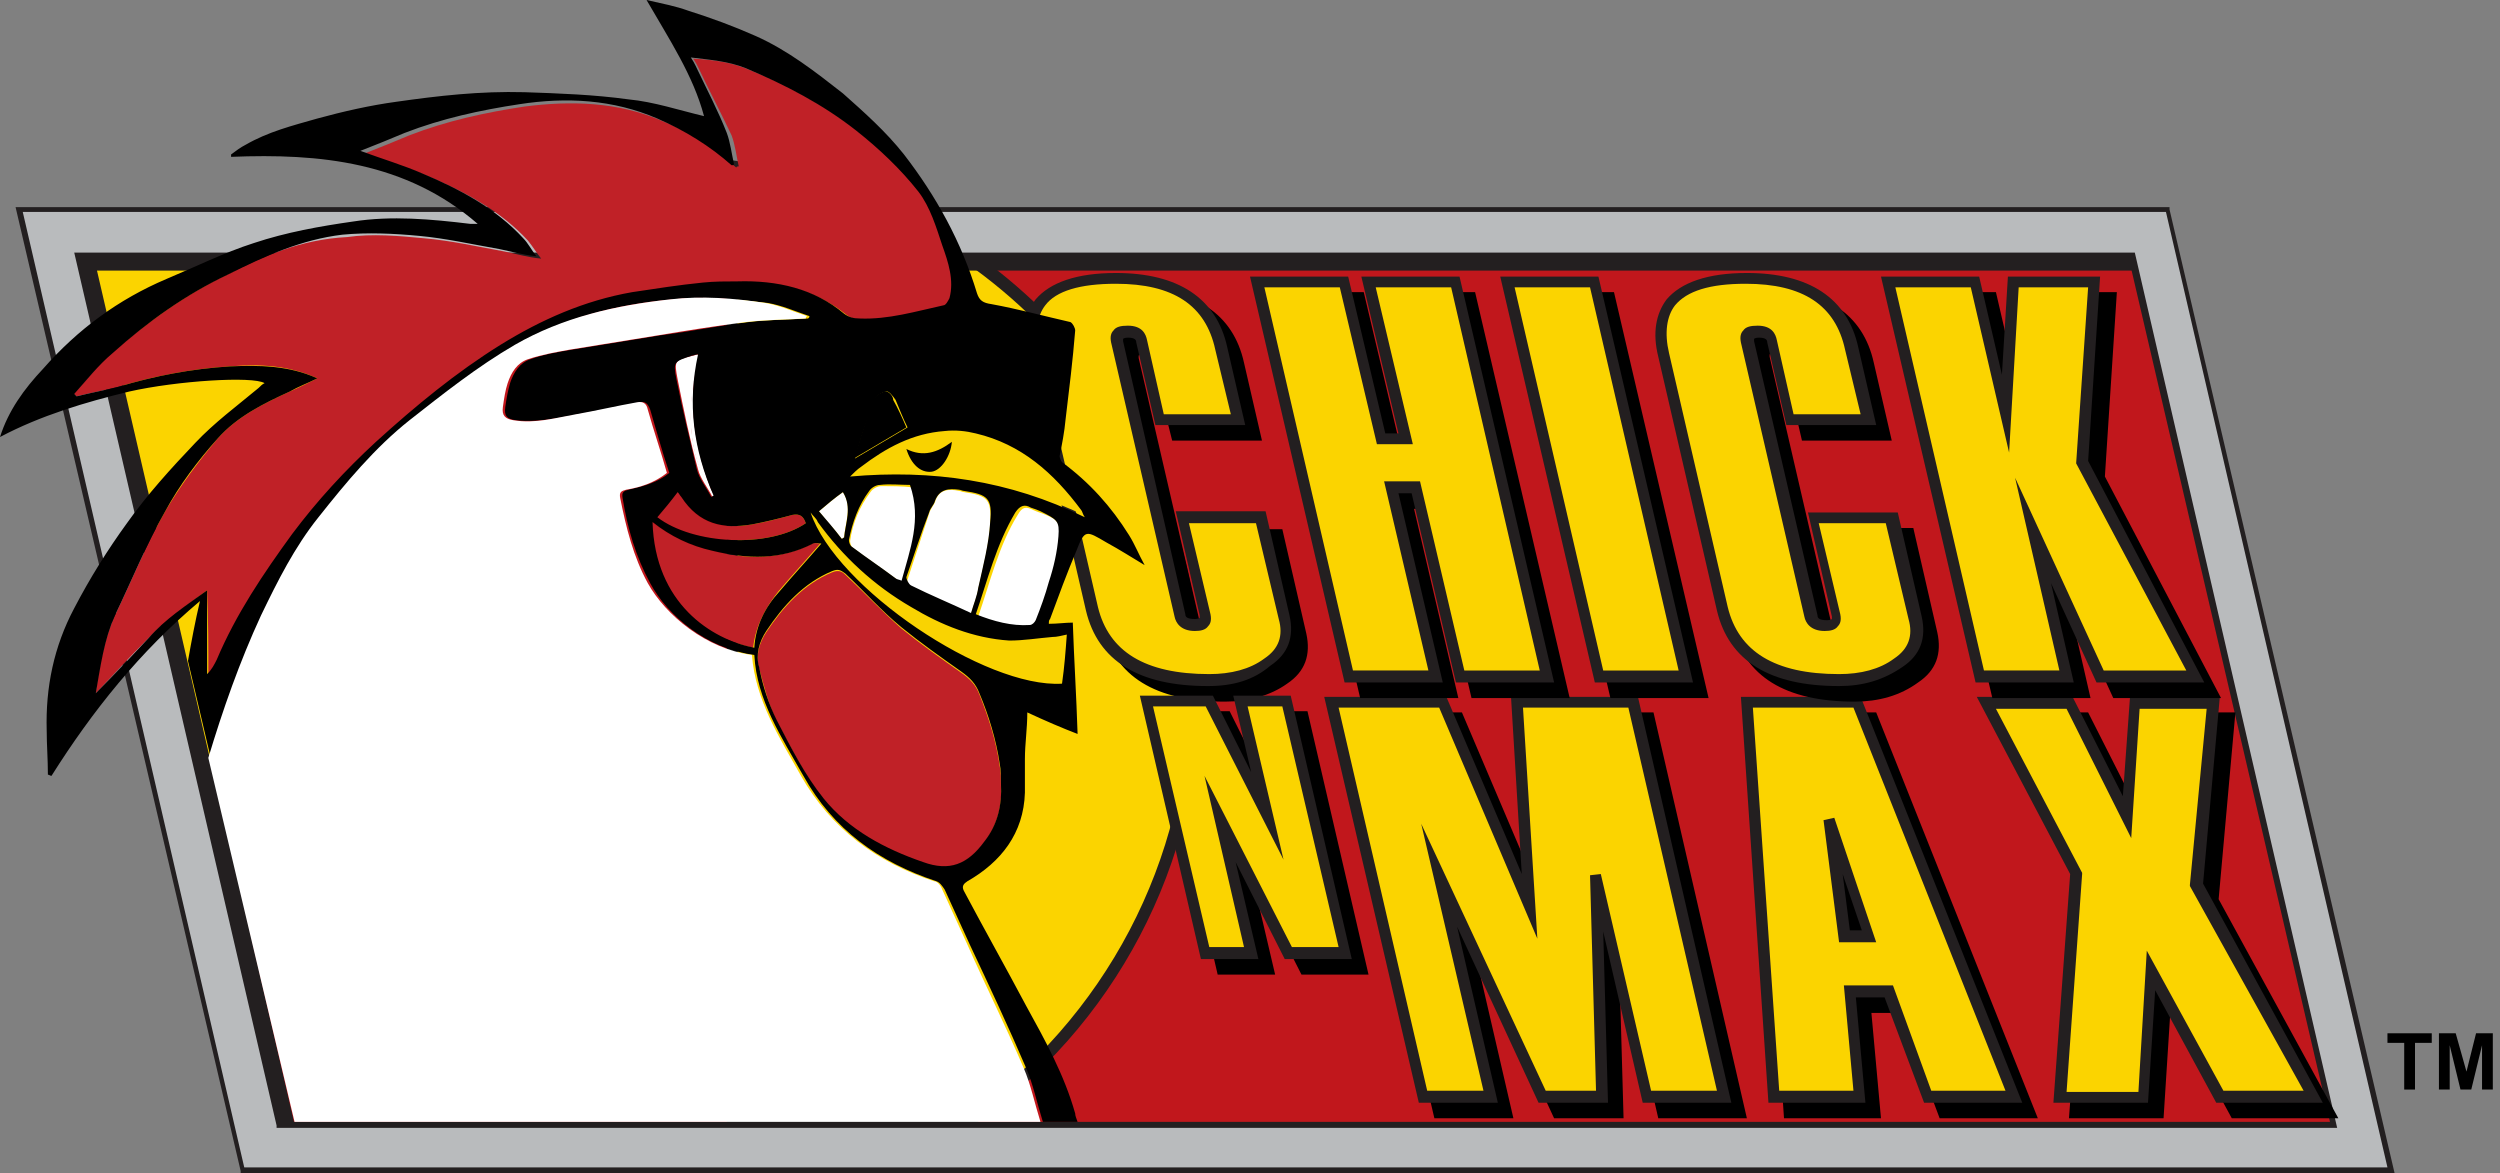 <?xml version="1.0" encoding="utf-8"?>
<!-- Generator: Adobe Illustrator 22.0.1, SVG Export Plug-In . SVG Version: 6.00 Build 0)  -->
<svg version="1.1" id="Layer_1" xmlns="http://www.w3.org/2000/svg" xmlns:xlink="http://www.w3.org/1999/xlink" x="0px" y="0px"
	 viewBox="0 0 208.8 98" style="enable-background:new 0 0 208.8 98;" xml:space="preserve">
<rect x="0" y="0" width="208.8" height="98" fill="#808080" stroke="none"/>
<style type="text/css">
	.st0{fill:#C1171C;}
	.st1{fill:#FBD400;}
	.st2{fill:#231F20;}
	.st3{fill:#B9BBBD;}
	.st4{fill:#C02127;}
	.st5{fill:#FFFFFF;}
	.st6{fill:#F9D302;}
</style>
<g>
	<g>
		<g>
			<polygon class="st0" points="197.3,95.8 21.8,95.8 4,19.4 179.6,19.4 			"/>
		</g>
	</g>
	<g>
		<polygon class="st1" points="4,19.4 14.7,68 29.5,69 29.5,18.5 		"/>
	</g>
	<g>
		<path class="st1" d="M61.1,13.8v79.9h19.6c11.5-7.9,19-21.2,19-36.2C99.8,35,82.9,16.5,61.1,13.8z"/>
		<path class="st2" d="M80.9,94.2H60.7V13.3l0.5,0.1c22.3,2.7,39.1,21.7,39.1,44.1c0,14.6-7.2,28.3-19.2,36.6L80.9,94.2z M61.6,93.3
			h19c11.7-8.2,18.7-21.5,18.7-35.7c0-21.8-16.2-40.2-37.7-43.1C61.6,14.5,61.6,93.3,61.6,93.3z"/>
	</g>
	<g>
		<path class="st3" d="M199.7,97.8H20.2L1.6,17.5h179.5L199.7,97.8z M23.3,93.9h171.6L178,21.3H6.5L23.3,93.9z"/>
		<path class="st2" d="M200,98H20.1v-0.2L1.3,17.3h179.9v0.2L200,98z M20.4,97.5h179l-18.5-79.8H1.9L20.4,97.5z M195.2,94.2H23.1V94
			L6.2,21.1h172.1L195.2,94.2z M23.5,93.7h171.1l-16.8-72.1H6.8L23.5,93.7z"/>
	</g>
	<g>
		<g>
			<polygon class="st2" points="23.3,93.9 6.5,21.3 178,21.3 178.3,22.6 8.1,22.6 24.6,93.9 			"/>
		</g>
	</g>
	<g>
		<g>
			<g>
				<path d="M145.4,93h-6.5l-4.3-18.5l0.5,18.5h-5l-8.6-18.5l4.3,18.5h-5.7l-7.6-33h9.3l7.3,17.1L128,60h9.7L145.4,93z"/>
				<path d="M145.9,93.4h-7.4l-3.3-14.3l0.4,14.3h-5.8L123,78.7l3.4,14.7h-6.6l-7.9-33.9h10.2l6.3,14.8l-0.9-14.8h10.6L145.9,93.4z
					 M139.3,92.5h5.5l-7.4-32h-8.8l1.2,19.3l-8.2-19.3h-8.4l7.4,32h4.7L120,70.2l10.4,22.3h4.2l-0.5-18l0.9-0.1L139.3,92.5z"/>
			</g>
			<g>
				<path d="M169.5,93h-7.2l-3.3-8.8h-3.2l0.8,8.8h-7.2l-2.1-33h9.2L169.5,93z M157.4,79.5l-3.3-9.8l1.3,9.8H157.4z"/>
				<path d="M170.2,93.4H162l-3.3-8.8h-2.4l0.8,8.8H149l-2.3-33.9h10L170.2,93.4z M162.7,92.5h6.2l-12.7-32h-8.4l2.2,32h6.2
					l-0.8-8.8h4.1L162.7,92.5z M158.1,80H155l-1.3-10.2l0.9-0.2L158.1,80z M155.8,79.1h1l-1.6-4.7L155.8,79.1z"/>
			</g>
			<g>
				<path d="M194.5,93h-7.8L181,82.4L180.3,93h-6.9l1.4-18.7L167.2,60h7l4.8,9.6l0.7-9.6h6.5l-1.4,15.3L194.5,93z"/>
				<path d="M195.3,93.4h-8.9l-5.1-9.4l-0.6,9.4h-7.9l1.4-19.1l-7.8-14.8h8l4.2,8.3l0.6-8.3h7.5l-1.4,15.6L195.3,93.4z M187,92.5
					h6.7l-9.5-17.1v-0.1l1.4-14.7H180l-0.7,10.8l-5.4-10.8H168l7.2,13.7v0.1l-1.3,18.2h6l0.7-11.8L187,92.5z"/>
			</g>
		</g>
		<g>
			<g>
				<path class="st1" d="M144,91.6h-6.5l-4.3-18.5l0.5,18.5h-5l-8.6-18.5l4.3,18.5h-5.7l-7.6-32.9h9.3l7.3,17.1l-1.1-17.1h9.7
					L144,91.6z"/>
				<path class="st2" d="M144.6,92.1h-7.4l-3.3-14.3l0.4,14.3h-5.8l-6.8-14.7l3.4,14.7h-6.6l-7.9-33.9h10.2l6.3,14.8l-0.9-14.8h10.6
					L144.6,92.1z M137.9,91.1h5.5l-7.4-32h-8.8l1.2,19.3l-8.2-19.3h-8.4l7.4,32h4.7l-5.2-22.3l10.4,22.3h4.2l-0.5-18l0.9-0.1
					L137.9,91.1z"/>
			</g>
			<g>
				<path class="st1" d="M168.2,91.6H161l-3.3-8.8h-3.2l0.8,8.8h-7.2l-2.2-32.9h9.2L168.2,91.6z M156.1,78.2l-3.3-9.8l1.3,9.8H156.1
					z"/>
				<path class="st2" d="M168.9,92.1h-8.2l-3.3-8.8H155l0.8,8.8h-8.1l-2.3-33.9h10L168.9,92.1z M161.3,91.1h6.2l-12.7-32h-8.4
					l2.2,32h6.2l-0.8-8.8h4.1L161.3,91.1z M156.7,78.7h-3.1l-1.3-10.2l0.9-0.2L156.7,78.7z M154.5,77.7h1l-1.6-4.7L154.5,77.7z"/>
			</g>
			<g>
				<path class="st1" d="M193.2,91.6h-7.8L179.6,81L179,91.6h-7l1.4-18.7l-7.5-14.2h7l4.8,9.6l0.7-9.6h6.5L183.5,74L193.2,91.6z"/>
				<path class="st2" d="M194,92.1h-8.9l-5.1-9.4l-0.6,9.4h-7.9l1.4-19.1l-7.8-14.8h8l4.2,8.3l0.6-8.3h7.5L184,73.8L194,92.1z
					 M185.7,91.1h6.7L182.9,74v-0.1l1.4-14.7h-5.6L178,70l-5.4-10.8h-5.9l7.2,13.7V73l-1.3,18.2h6l0.7-11.8L185.7,91.1z"/>
			</g>
		</g>
	</g>
	<g>
		<g>
			<g>
				<path d="M104.8,36.4h-6.6l-1.5-6.5c-0.1-0.5-0.5-0.8-1.2-0.8s-1,0.3-0.9,0.8l5.3,22.9c0.1,0.5,0.5,0.8,1.2,0.8s0.9-0.3,0.8-0.8
					l-1.9-8.1h6.6l1.9,8.4c0.4,1.6-0.1,2.8-1.4,3.8c-1.3,0.9-2.9,1.4-4.9,1.4c-5.6,0-8.8-2-9.8-5.9L87.6,31c-1-4.3,1.3-6.4,6.9-6.4
					c5,0,8,1.9,8.9,5.8L104.8,36.4z"/>
				<path d="M102.3,58.6c-5.8,0-9.2-2.1-10.2-6.3l-4.9-21.2c-0.5-2-0.2-3.6,0.7-4.8c1.2-1.4,3.4-2.2,6.7-2.2c5.2,0,8.4,2.1,9.3,6.2
					l1.5,6.5h-7.5L96.2,30c0-0.2-0.1-0.4-0.7-0.4c-0.3,0-0.4,0.1-0.4,0.1s0,0,0,0.2l5.3,22.9c0,0.2,0.1,0.4,0.8,0.4
					c0.3,0,0.4-0.1,0.4-0.1s0,0,0-0.2l-2-8.7h7.5l2,8.7c0.4,1.8-0.1,3.2-1.6,4.2C106.1,58.1,104.3,58.6,102.3,58.6z M94.5,25.1
					c-3,0-5,0.6-5.9,1.8c-0.7,0.9-0.9,2.3-0.5,4L93,52.1c0.9,3.7,3.9,5.6,9.3,5.6c1.8,0,3.4-0.4,4.6-1.3c1.2-0.8,1.6-1.9,1.2-3.3
					l-1.9-8h-5.6l1.8,7.6c0.1,0.5,0,0.8-0.2,1c-0.2,0.3-0.6,0.4-1.1,0.4c-1.2,0-1.6-0.7-1.7-1.2L94.2,30c-0.1-0.5,0-0.8,0.2-1
					c0.2-0.3,0.6-0.4,1.2-0.4c1.2,0,1.5,0.7,1.6,1.2l1.4,6.2h5.6l-1.3-5.4C102.1,26.9,99.3,25.1,94.5,25.1z"/>
			</g>
			<g>
				<path d="M130.5,57.8h-7.2L119.6,42h-2l3.7,15.8H114l-7.6-32.9h7.2l3.1,13.1h2l-3.1-13.1h7.2L130.5,57.8z"/>
				<path d="M131.1,58.3h-8.2l-3.7-15.8h-1.1l3.7,15.8h-8.2l-7.9-33.9h8.2l3.1,13.1h1.1L115,24.4h8.2L131.1,58.3z M123.7,57.4h6.3
					l-7.4-32h-6.3l3.1,13.1h-3l-3.1-13.1H107l7.4,32h6.3L117,41.6h3L123.7,57.4z"/>
			</g>
			<g>
				<path d="M142.1,57.8h-7.2l-7.6-32.9h7.2L142.1,57.8z"/>
				<path d="M142.7,58.3h-8.2l-7.9-33.9h8.2L142.7,58.3z M135.3,57.4h6.3l-7.4-32h-6.3L135.3,57.4z"/>
			</g>
			<g>
				<path d="M157.4,36.4h-6.6l-1.5-6.5c-0.1-0.5-0.5-0.8-1.2-0.8s-1,0.3-0.9,0.8l5.3,22.9c0.1,0.5,0.5,0.8,1.2,0.8s0.9-0.3,0.8-0.8
					l-1.9-8.1h6.6l1.9,8.4c0.4,1.6-0.1,2.8-1.4,3.8s-2.9,1.4-4.9,1.4c-5.6,0-8.8-2-9.8-5.9L140.3,31c-1-4.3,1.3-6.4,6.9-6.4
					c5,0,8,1.9,8.9,5.8L157.4,36.4z"/>
				<path d="M154.9,58.6c-5.8,0-9.2-2.1-10.2-6.3l-4.9-21.2c-0.5-2-0.2-3.6,0.7-4.8c1.2-1.4,3.4-2.2,6.7-2.2c5.2,0,8.4,2.1,9.3,6.2
					l1.5,6.5h-7.5l-1.6-6.9c0-0.2-0.1-0.4-0.7-0.4c-0.3,0-0.4,0.1-0.4,0.1s0,0,0,0.2l5.3,22.9c0,0.2,0.1,0.4,0.8,0.4
					c0.3,0,0.4-0.1,0.4-0.1s0,0,0-0.2l-2-8.7h7.5l2,8.7c0.4,1.8-0.1,3.2-1.6,4.2C158.7,58.1,156.9,58.6,154.9,58.6z M147.1,25.1
					c-3,0-4.9,0.6-5.9,1.8c-0.7,0.9-0.9,2.3-0.5,4l4.9,21.2c0.9,3.7,3.9,5.6,9.3,5.6c1.8,0,3.4-0.4,4.6-1.3c1.2-0.8,1.6-1.9,1.2-3.3
					l-1.9-8h-5.6l1.8,7.6c0.1,0.5,0,0.8-0.2,1c-0.2,0.3-0.6,0.4-1.1,0.4c-1.2,0-1.6-0.7-1.7-1.2L146.8,30c-0.1-0.5,0-0.8,0.2-1
					c0.2-0.3,0.6-0.4,1.2-0.4c1.2,0,1.5,0.7,1.6,1.2l1.4,6.2h5.6l-1.3-5.4C154.7,26.9,151.9,25.1,147.1,25.1z"/>
			</g>
			<g>
				<path d="M184.7,57.8h-8l-5.6-12.2l2.8,12.2h-7.2l-7.6-32.9h7.2l2.6,11l0.6-11h6.7l-1,15L184.7,57.8z"/>
				<path d="M185.5,58.3h-9l-3.8-8.3l1.9,8.3h-8.2l-7.9-33.9h8.2l1.9,8.2l0.5-8.2h7.7l-1,15.4L185.5,58.3z M177.1,57.4h6.9L174.8,40
					l1-14.7H170l-0.8,13.8L166,25.3h-6.3l7.4,32h6.3l-3.7-16.1L177.1,57.4z"/>
			</g>
		</g>
		<g>
			<g>
				<path class="st1" d="M103.4,35.1h-6.6l-1.5-6.5c-0.1-0.5-0.5-0.8-1.2-0.8s-1,0.3-0.9,0.8l5.3,22.9c0.1,0.5,0.5,0.8,1.2,0.8
					s0.9-0.3,0.8-0.8l-1.9-8.1h6.6l1.9,8.4c0.4,1.6-0.1,2.8-1.4,3.8c-1.3,0.9-2.9,1.4-4.9,1.4c-5.6,0-8.8-2-9.8-5.9l-4.9-21.2
					c-1-4.3,1.3-6.4,6.9-6.4c5,0,8,1.9,8.9,5.8L103.4,35.1z"/>
				<path class="st2" d="M100.9,57.3c-5.8,0-9.2-2.1-10.2-6.3l-4.9-21.2c-0.5-2-0.2-3.6,0.7-4.8c1.2-1.4,3.4-2.2,6.7-2.2
					c5.2,0,8.4,2.1,9.3,6.2l1.5,6.5h-7.5l-1.6-6.9c0-0.2-0.1-0.4-0.7-0.4c-0.3,0-0.4,0.1-0.4,0.1s0,0,0,0.2L99,51.3
					c0,0.2,0.1,0.4,0.8,0.4c0.3,0,0.4-0.1,0.4-0.1s0,0,0-0.2l-2-8.7h7.5l2,8.7c0.4,1.8-0.1,3.2-1.6,4.2
					C104.7,56.8,103,57.3,100.9,57.3z M93.2,23.7c-3,0-5,0.6-5.9,1.8c-0.7,0.9-0.9,2.3-0.5,4l4.9,21.2c0.9,3.7,3.9,5.6,9.3,5.6
					c1.8,0,3.4-0.4,4.6-1.3c1.2-0.8,1.6-1.9,1.2-3.3l-1.9-8h-5.6l1.8,7.6c0.1,0.5,0,0.8-0.2,1c-0.2,0.3-0.6,0.4-1.1,0.4
					c-1.2,0-1.6-0.7-1.7-1.2l-5.3-22.9c-0.1-0.5,0-0.8,0.2-1c0.2-0.3,0.6-0.4,1.2-0.4c1.2,0,1.5,0.7,1.6,1.2l1.4,6.2h5.6l-1.3-5.4
					C100.7,25.5,98,23.7,93.2,23.7z"/>
			</g>
			<g>
				<path class="st1" d="M129.2,56.5H122l-3.7-15.8h-2l3.7,15.8h-7.2l-7.8-33h7.2l3.1,13.1h2l-3.1-13.1h7.2L129.2,56.5z"/>
				<path class="st2" d="M129.8,57h-8.2l-3.7-15.8h-1.1l3.7,15.8h-8.2l-7.9-33.9h8.2l3.1,13.1h1.1l-3.1-13.1h8.2L129.8,57z
					 M122.3,56h6.3l-7.4-32h-6.3l3.1,13.1h-3L111.9,24h-6.3l7.4,32h6.3l-3.7-15.8h3L122.3,56z"/>
			</g>
			<g>
				<path class="st1" d="M140.8,56.5h-7.2L126,23.6h7.2L140.8,56.5z"/>
				<path class="st2" d="M141.4,57h-8.2l-7.9-33.9h8.2L141.4,57z M133.9,56h6.3l-7.4-32h-6.3L133.9,56z"/>
			</g>
			<g>
				<path class="st1" d="M156,35.1h-6.6l-1.5-6.5c-0.1-0.5-0.5-0.8-1.2-0.8s-1,0.3-0.9,0.8l5.3,22.9c0.1,0.5,0.5,0.8,1.2,0.8
					s0.9-0.3,0.8-0.8l-1.9-8.1h6.6l1.9,8.4c0.4,1.6-0.1,2.8-1.4,3.8c-1.3,0.9-2.9,1.4-4.9,1.4c-5.6,0-8.8-2-9.8-5.9l-4.9-21.2
					c-1-4.3,1.3-6.4,6.9-6.4c5,0,8,1.9,8.9,5.8L156,35.1z"/>
				<path class="st2" d="M153.6,57.3c-5.8,0-9.2-2.1-10.2-6.3l-4.9-21.2c-0.5-2-0.2-3.6,0.7-4.8c1.2-1.4,3.4-2.2,6.7-2.2
					c5.2,0,8.4,2.1,9.3,6.2l1.5,6.5h-7.5l-1.6-6.9c0-0.2-0.1-0.4-0.7-0.4c-0.3,0-0.4,0.1-0.4,0.1s0,0,0,0.2l5.3,22.9
					c0,0.2,0.1,0.4,0.8,0.4c0.3,0,0.4-0.1,0.4-0.1s0,0,0-0.2l-2-8.7h7.5l2,8.7c0.4,1.8-0.1,3.2-1.6,4.2
					C157.3,56.8,155.6,57.3,153.6,57.3z M145.8,23.7c-3,0-4.9,0.6-5.9,1.8c-0.7,0.9-0.9,2.3-0.5,4l4.9,21.2c0.9,3.7,3.9,5.6,9.3,5.6
					c1.8,0,3.4-0.4,4.6-1.3c1.2-0.8,1.6-1.9,1.2-3.3l-1.9-8h-5.6l1.8,7.6c0.1,0.5,0,0.8-0.2,1c-0.2,0.3-0.6,0.4-1.1,0.4
					c-1.2,0-1.6-0.7-1.7-1.2l-5.3-22.9c-0.1-0.5,0-0.8,0.2-1c0.2-0.3,0.6-0.4,1.2-0.4c1.2,0,1.5,0.7,1.6,1.2l1.4,6.2h5.6l-1.3-5.4
					C153.3,25.5,150.6,23.7,145.8,23.7z"/>
			</g>
			<g>
				<path class="st1" d="M183.4,56.5h-8l-5.6-12.2l2.8,12.2h-7.2l-7.6-32.9h7.2l2.6,11l0.6-11h6.7l-1,15L183.4,56.5z"/>
				<path class="st2" d="M184.1,57h-9l-3.8-8.3l1.9,8.3H165l-7.9-33.9h8.2l1.9,8.2l0.5-8.2h7.7l-1,15.4L184.1,57z M175.7,56h6.9
					l-9.2-17.3l1-14.7h-5.8l-0.8,13.8L164.6,24h-6.3l7.4,32h6.3l-3.7-16.1L175.7,56z"/>
			</g>
		</g>
	</g>
	<g>
		<g>
			<g>
				<path d="M113.7,81h-4.8l-5.7-11.2l2.6,11.2h-3.9L97,60h5.3l4.9,9.6L105,60h3.9L113.7,81z"/>
				<path d="M114.3,81.4h-5.6l-4.1-8.1l1.9,8.1h-4.8l-5.1-22h6.1l3.2,6.4l-1.5-6.4h4.8L114.3,81.4z M109.2,80.5h3.9l-4.7-20.1h-2.9
					l3,12.8L102,60.4h-4.4l4.7,20.1h2.9l-3.3-14.3L109.2,80.5z"/>
			</g>
		</g>
		<g>
			<g>
				<path class="st1" d="M112.3,79.6h-4.8l-5.7-11.2l2.6,11.2h-3.9l-4.9-21h5.3l4.9,9.6l-2.2-9.6h3.9L112.3,79.6z"/>
				<path class="st2" d="M112.9,80.1h-5.6l-4.1-8.1l1.9,8.1h-4.8l-5.1-22h6.1l3.2,6.4l-1.5-6.4h4.8L112.9,80.1z M107.9,79.1h3.9
					L107.1,59h-2.9l3,12.8L100.7,59h-4.4l4.7,20.1h2.9l-3.3-14.3L107.9,79.1z"/>
			</g>
		</g>
	</g>
	<g>
		<g>
			<path class="st4" d="M17.4,56.4c0.4-0.4,0.6-0.8,0.8-1.2c1.6-3.8,3.9-7.2,6.3-10.5c2.1-2.8,4.4-5.4,7-7.7c3.3-3,6.7-5.8,10.4-8.1
				c3.4-2.1,7-3.8,11-4.4c1.9-0.3,3.9-0.6,5.9-0.8c1-0.1,1.9-0.1,2.9-0.1c3.3-0.1,6.4,0.6,9,2.7c0.4,0.3,0.8,0.4,1.3,0.4
				c2.4,0.2,4.7-0.6,7-1.1c0.2,0,0.4-0.4,0.5-0.6c0.3-1.6-0.1-3-0.6-4.4c-0.6-1.6-1-3.3-2-4.5c-1.5-1.9-3.3-3.6-5.2-5.1
				c-2.8-2.2-5.9-3.9-9.2-5.2c-1.4-0.6-2.9-0.8-4.6-0.9c0.2,0.3,0.3,0.5,0.4,0.7c0.9,1.9,1.9,3.8,2.8,5.7c0.3,0.8,0.4,1.7,0.6,2.6
				c-0.1,0-0.2,0-0.2,0.1c-1.9-1.6-3.9-3-6.2-3.9c-3.7-1.6-7.6-1.7-11.5-1.2c-3.3,0.5-6.5,1.2-9.6,2.4c-1.2,0.5-2.4,1-3.7,1.5
				c1.8,0.7,3.5,1.2,5.2,1.9c3.1,1.3,6.1,2.9,8.4,5.4c0.4,0.5,0.7,1,1.1,1.5c-1.1-0.1-2.1-0.4-3.1-0.6c-2.2-0.4-4.4-0.9-6.7-1.1
				c-2.1-0.2-4.3-0.4-6.4-0.1c-3.9,0.2-7,1.6-10,3.1c-3.5,1.7-6.7,4-9.7,6.6c-1.2,1-2.1,2.3-3.2,3.4C6.3,33,6.3,33,6.4,33.1
				c1.2-0.3,2.4-0.5,3.5-0.8c3-0.9,6.1-1.5,9.3-1.7c2.5-0.2,4.9-0.1,7.3,1c-0.8,0.4-1.6,0.8-2.3,1.1c-2.2,1-4.4,2.1-6,3.9
				c-1.6,1.9-3.1,3.9-4.4,6.1c-1.6,2.8-2.8,5.8-4.2,8.7c-0.9,2-1.3,4.2-1.6,6.5c1.5-1.6,2.9-3.1,4.4-4.6c1.4-1.5,3.2-2.7,4.9-4
				C17.4,51.8,17.4,54.1,17.4,56.4z"/>
		</g>
		<g>
			<path class="st4" d="M81.8,58c-0.3-0.8-0.8-1.3-1.5-1.8c-1.7-1.2-3.4-2.4-5-3.7c-1.6-1.4-3.1-3-4.7-4.5c-0.3-0.3-0.6-0.4-1.1-0.2
				c-2.4,1-4.1,2.9-5.5,5c-0.6,0.9-0.9,2-0.6,3c0.4,1.5,0.8,3.1,1.5,4.5c1.2,2.2,2.3,4.5,3.9,6.5c2.1,2.6,5.1,4.2,8.3,5.3
				c2.2,0.8,3.7,0.1,5.1-1.7c1.1-1.5,1.5-3,1.4-4.8c0-0.5,0-1.1-0.1-1.6C83.2,61.9,82.6,60,81.8,58z"/>
		</g>
		<g>
			<path class="st4" d="M62.9,54.1c0.2-1.8,1-3.3,2.1-4.7c1.1-1.3,2.3-2.6,3.5-4c-0.2,0-0.5-0.1-0.7,0c-2.7,1.4-5.6,1.3-8.4,0.6
				c-1.8-0.4-3.4-1.2-5-2.4C54.7,50.4,59.4,53.4,62.9,54.1z"/>
		</g>
		<g>
			<path class="st5" d="M76.1,49c1.6,0.8,3.3,1.5,5,2.3c0.2-0.8,0.5-1.4,0.6-2.1c0.4-1.8,0.9-3.6,1-5.5c0.1-2-0.2-2.3-2.2-2.6
				c-0.1,0-0.3-0.1-0.4-0.1c-0.9-0.2-1.7-0.1-2,0.9c-0.1,0.3-0.4,0.6-0.5,1c-0.6,1.8-1.2,3.7-1.8,5.5C75.7,48.5,75.9,48.9,76.1,49z"
				/>
		</g>
		<g>
			<path class="st6" d="M81.6,36.2C80.8,36,79.8,36,79,36c-2.7,0.2-4.9,1.4-7,3c-0.3,0.2-0.6,0.5-0.9,0.8c6.8-0.6,13.3,0.3,19.6,3.3
				c-0.2-0.3-0.2-0.5-0.3-0.6C88.1,39.5,85.3,37.1,81.6,36.2z M77.8,39.4c-0.9,0.1-1.7-0.6-2.1-1.9c1.4,0.8,2.6,0.3,3.8-0.5
				C79.4,38.1,78.5,39.4,77.8,39.4z"/>
		</g>
		<g>
			<path class="st6" d="M84.3,53.4c-2.9-0.2-5.6-1.3-8.2-2.8c-3.1-1.8-5.7-4.1-7.8-7.1c-0.2-0.3-0.4-0.5-0.6-0.8
				c2.1,6.3,14.6,14.7,21,14.3c0.1-1.3,0.2-2.7,0.4-4.1c-0.4,0.1-0.8,0.2-1.2,0.2C86.7,53.3,85.5,53.5,84.3,53.4z"/>
		</g>
		<g>
			<path class="st5" d="M87.1,42.9c-0.3-0.1-0.6-0.2-0.8-0.3c-0.6-0.3-0.9-0.3-1.3,0.4c-1.6,2.6-2.3,5.6-3.3,8.5
				c1.5,0.5,2.9,1,4.5,0.9c0.2,0,0.4-0.2,0.5-0.4c0.4-1.1,0.8-2.1,1.1-3.2c0.3-1.3,0.7-2.5,0.8-3.8C88.5,43.5,88.3,43.4,87.1,42.9z"
				/>
		</g>
		<g>
			<path class="st5" d="M73.6,40.6c-0.3,0-0.7,0.2-0.9,0.5c-0.9,1.2-1.5,2.6-1.7,4.1c0,0.2,0.1,0.5,0.3,0.6c1.2,0.9,2.4,1.7,3.6,2.6
				c0.1,0.1,0.3,0.1,0.5,0.2c0.8-2.6,1.7-5.1,0.8-7.9C75.3,40.6,74.4,40.6,73.6,40.6z"/>
		</g>
		<g>
			<path class="st4" d="M67.3,43.7c-0.2-0.6-0.5-0.8-1.1-0.7c-1.1,0.3-2.2,0.6-3.4,0.8c-2.4,0.4-4.4,0.1-5.9-2.3
				c-0.1-0.2-0.2-0.3-0.3-0.4c-0.6,0.7-1.1,1.4-1.7,2.1C57.9,45.5,64.2,45.8,67.3,43.7z"/>
		</g>
		<g>
			<path d="M73.9,32.7c-0.4,0.1-0.9,0.4-1,0.8c-0.6,1.5-1,3.1-1.6,4.8c1.5-0.9,2.9-1.7,4.4-2.6c-0.3-0.7-0.7-1.6-1.1-2.3
				C74.6,33,74.1,32.6,73.9,32.7z"/>
		</g>
		<g>
			<path class="st5" d="M58.4,29.6c-0.3,0-0.4,0.1-0.5,0.1c-1.6,0.4-1.6,0.4-1.3,2c0.5,2.5,1,5,1.7,7.5c0.2,0.8,0.8,1.5,1.2,2.3
				c0.1,0,0.1-0.1,0.2-0.1C57.2,37.8,57.4,33.8,58.4,29.6z"/>
		</g>
		<g>
			<path class="st5" d="M59.6,41.4c-1.6-3.9-2.2-7.7-1.3-11.8C57.4,33.8,57.2,37.8,59.6,41.4z"/>
		</g>
		<g>
			<path class="st5" d="M68.4,42.7c0.6,0.8,1.3,1.5,1.9,2.3c0.1,0,0.1-0.1,0.2-0.1c0.1-1.3,0.7-2.6-0.1-3.8
				C69.7,41.6,69.1,42.1,68.4,42.7z"/>
		</g>
		<g>
			<path d="M75.7,37.5c0.4,1.3,1.2,2,2.1,1.9c0.8-0.1,1.6-1.3,1.7-2.5C78.3,37.8,77.1,38.2,75.7,37.5z"/>
		</g>
		<g>
			<path d="M94.3,44.7c-1.5-2.4-3.3-4.4-5.6-6.1c-0.1-0.1-0.2-0.4-0.2-0.5c0.2-1,0.4-2,0.5-3.1c0.3-2.5,0.6-4.9,0.8-7.4
				c0-0.2-0.2-0.6-0.4-0.7c-2.2-0.5-4.4-1.1-6.6-1.5c-0.7-0.1-1-0.3-1.2-0.9c-1.3-4.3-3.4-8.1-6.1-11.6C74,11,72.2,9.4,70.4,7.8
				C68.1,6,65.8,4.2,63.1,3c-1.8-0.8-3.7-1.5-5.6-2.1C56.4,0.5,55.3,0.3,54,0c1.9,3.3,3.9,6.3,4.8,9.7c-2.1-0.5-4.2-1.2-6.3-1.4
				c-2.9-0.4-5.8-0.5-8.7-0.6C40.1,7.6,36.6,8,33.1,8.5c-2.2,0.3-4.4,0.8-6.6,1.4c-2.1,0.6-4.1,1.1-6,2.2c-0.4,0.2-0.8,0.5-1.2,0.8
				c0,0.1,0,0.2,0,0.2c7.4-0.3,14.6,0.4,20.6,5.6c-0.3,0-0.5,0-0.6,0c-3.3-0.4-6.6-0.7-9.8-0.2c-2.8,0.4-5.6,0.9-8.3,1.8
				c-2.5,0.8-4.9,2-7.3,3c-4,1.7-7.4,4.2-10.3,7.5C2,32.5,0.7,34.3,0,36.5c3.4-1.8,7.1-2.9,10.8-3.8c4-0.9,10.3-1.3,11.3-0.7
				c-0.2,0.1-0.3,0.2-0.5,0.4c-1.8,1.5-3.7,2.9-5.3,4.6c-2,2.1-4,4.3-5.7,6.7c-1.6,2.2-3.1,4.6-4.4,7.1C4.5,54,3.8,57.4,3.9,61
				c0,1.2,0.1,2.4,0.1,3.7c0.1,0,0.2,0.1,0.3,0.1c3.4-5.4,7.4-10.4,12.4-14.6c-0.4,1.7-0.7,3.3-1,5l1.9,8.1c1.2-4.1,2.6-8,4.4-11.9
				c1.3-2.9,2.7-5.7,4.8-8.2c2.4-2.9,4.7-5.8,7.6-8.1c2.8-2.3,5.7-4.5,8.8-6.3c4-2.3,8.4-3.4,13-3.8c2.7-0.3,5.3,0,7.9,0.3
				c1.2,0.2,2.3,0.7,3.5,1.1c0,0.1,0,0.1-0.1,0.2c-1.7,0.1-3.4,0.1-5,0.3c-2.5,0.3-4.9,0.8-7.3,1.1c-2.5,0.4-4.9,0.8-7.4,1.2
				c-1.2,0.2-2.4,0.4-3.5,0.8c-0.9,0.3-1.4,1.1-1.7,2c-0.2,0.7-0.3,1.3-0.4,2c-0.1,0.7,0.1,1,0.9,1.1c1.8,0.2,3.5-0.2,5.2-0.5
				s3.4-0.6,5.1-1c0.5-0.1,0.7,0.1,0.9,0.6c0.5,1.7,1,3.5,1.6,5.3c-1,0.8-2.1,1.1-3.4,1.4c-0.4,0.1-0.6,0.2-0.5,0.7
				c0.4,2.5,1.1,4.9,2.3,7.1c1.5,2.8,4.8,5.5,8.7,6c0.2,3.8,2.3,6.9,4.1,10.1c2.5,4.5,6.3,7.2,11.1,8.8c0.3,0.1,0.5,0.4,0.7,0.7
				c0.7,1.5,1.4,3.1,2.1,4.6c1.6,3.4,3.2,6.8,4.7,10.3c0.6,1.4,0.9,2.9,1.4,4.5H90c-0.1-0.3-0.2-0.5-0.2-0.7c-0.9-3.2-2.5-6.1-4.1-9
				c-1.7-3.2-3.5-6.4-5.2-9.6c-0.2-0.4,0-0.6,0.3-0.8c2.8-1.6,4.7-4,4.8-7.4c0-0.9,0-1.9,0-2.8c0-1.3,0.2-2.5,0.2-3.9
				c1.5,0.7,2.9,1.3,4.2,1.8c-0.1-3.2-0.3-6.3-0.4-9.3c-0.6,0-1.3,0.1-2,0.1c0-0.2,0-0.3,0.1-0.4c0.7-1.9,1.4-3.8,2.2-5.7
				c0.7-1.8,0.8-1.7,2.5-0.7c1.1,0.6,2.2,1.3,3.2,1.9C95.1,46.3,94.8,45.5,94.3,44.7z M61.6,23.5c-1,0-1.9,0-2.9,0.1
				c-2,0.2-3.9,0.5-5.9,0.8c-4,0.7-7.6,2.3-11,4.4c-3.7,2.3-7.1,5.1-10.4,8.1c-2.6,2.4-4.9,4.9-7,7.7c-2.4,3.3-4.7,6.7-6.3,10.5
				c-0.2,0.4-0.4,0.8-0.8,1.2c0-2.3,0-4.6,0-7c-1.8,1.3-3.5,2.4-4.9,4c-1.4,1.5-2.8,3-4.4,4.6c0.4-2.3,0.7-4.5,1.6-6.5
				c1.4-2.9,2.6-5.9,4.2-8.7c1.2-2.2,2.7-4.2,4.4-6.1c1.6-1.8,3.8-2.9,6-3.9c0.7-0.4,1.5-0.7,2.3-1.1c-2.4-1.1-4.9-1.1-7.3-1
				c-3.2,0.2-6.3,0.8-9.3,1.7c-1.2,0.3-2.3,0.5-3.5,0.8C6.3,33,6.3,33,6.2,32.9c1-1.1,2-2.4,3.2-3.4c2.9-2.6,6.1-4.9,9.7-6.6
				c3-1.5,6.1-2.9,9.5-3.3c2.1-0.2,4.3-0.1,6.4,0.1c2.2,0.2,4.4,0.7,6.7,1.1c1,0.2,2,0.5,3.1,0.6c-0.4-0.5-0.7-1.1-1.1-1.5
				c-2.3-2.5-5.3-4.1-8.4-5.4c-1.6-0.7-3.3-1.2-5.2-1.9c1.3-0.5,2.5-1,3.7-1.5c3.1-1.2,6.3-1.9,9.6-2.4c3.9-0.6,7.8-0.4,11.5,1.2
				c2.3,1,4.4,2.3,6.2,3.9c0.1,0,0.2,0,0.2-0.1c-0.2-0.9-0.3-1.8-0.6-2.6C60,9.3,59,7.4,58.1,5.5c-0.1-0.2-0.2-0.4-0.4-0.7
				c1.6,0.2,3.1,0.3,4.6,0.9c3.3,1.4,6.4,3,9.2,5.2c1.9,1.5,3.7,3.2,5.2,5.1c1,1.3,1.5,3,2,4.5c0.5,1.4,1,2.9,0.6,4.4
				c-0.1,0.2-0.3,0.6-0.5,0.6c-2.3,0.5-4.6,1.2-7,1.1c-0.5,0-0.9-0.1-1.3-0.4C68,24.1,64.9,23.4,61.6,23.5z M75.8,35.7
				c-1.5,0.9-2.9,1.7-4.4,2.6c0.5-1.7,1-3.3,1.6-4.8c0.1-0.4,0.6-0.7,1-0.8c0.2-0.1,0.6,0.4,0.8,0.7C75.1,34.1,75.4,34.9,75.8,35.7z
				 M75.3,48.5c-0.2-0.1-0.4-0.1-0.5-0.2c-1.2-0.9-2.4-1.7-3.6-2.6c-0.2-0.1-0.3-0.4-0.3-0.6c0.3-1.5,0.8-2.9,1.7-4.1
				c0.2-0.3,0.6-0.5,0.9-0.5c0.8-0.1,1.7,0,2.5,0C77,43.4,76,45.9,75.3,48.5z M77.6,42.8c0.1-0.4,0.4-0.6,0.5-1c0.4-1,1.2-1,2-0.9
				c0.1,0,0.3,0.1,0.4,0.1c2,0.3,2.4,0.6,2.2,2.6c-0.1,1.8-0.6,3.7-1,5.5c-0.1,0.7-0.4,1.4-0.6,2.1c-1.7-0.8-3.4-1.5-5-2.3
				c-0.2-0.1-0.4-0.5-0.4-0.7C76.3,46.5,76.9,44.6,77.6,42.8z M70.5,44.9c-0.1,0-0.1,0.1-0.2,0.1c-0.6-0.8-1.3-1.6-1.9-2.3
				c0.7-0.6,1.3-1.1,2-1.6C71.2,42.4,70.6,43.7,70.5,44.9z M57.8,29.7c0.1,0,0.3-0.1,0.5-0.1c-0.9,4.1-0.4,7.9,1.3,11.8
				c-0.1,0-0.1,0.1-0.2,0.1c-0.4-0.8-1-1.5-1.2-2.3c-0.6-2.5-1.2-5-1.7-7.5C56.2,30.2,56.3,30.2,57.8,29.7z M56.6,41.1
				c0.1,0.1,0.2,0.3,0.3,0.4c1.5,2.3,3.5,2.7,5.9,2.3c1.1-0.2,2.3-0.5,3.4-0.8c0.6-0.1,0.9,0.1,1.1,0.7c-3.1,2.1-9.4,1.8-12.4-0.5
				C55.5,42.5,56,41.9,56.6,41.1z M54.5,43.6c1.5,1.2,3.2,2,5,2.4c2.9,0.7,5.7,0.8,8.4-0.6c0.2-0.1,0.5,0,0.7,0
				c-1.2,1.4-2.4,2.7-3.5,4c-1.2,1.3-2,2.9-2.1,4.7C59.4,53.4,54.7,50.4,54.5,43.6z M82.2,70.3c-1.4,1.9-2.9,2.5-5.1,1.7
				c-3.2-1.1-6.2-2.7-8.3-5.3c-1.6-2-2.7-4.2-3.9-6.5c-0.7-1.4-1.2-2.9-1.5-4.5c-0.3-1,0-2.1,0.6-3c1.4-2.1,3.1-4,5.5-5
				c0.5-0.2,0.7-0.1,1.1,0.2c1.6,1.5,3,3.1,4.7,4.5c1.6,1.3,3.3,2.5,5,3.7c0.7,0.5,1.2,1,1.5,1.8c0.8,1.9,1.4,3.9,1.7,5.9
				c0.1,0.5,0.1,1.1,0.1,1.6C83.7,67.3,83.3,68.9,82.2,70.3z M87.9,53.2c0.4,0,0.7-0.1,1.2-0.2c-0.1,1.4-0.2,2.7-0.4,4.1
				c-6.4,0.4-18.9-8-21-14.3c0.2,0.3,0.5,0.5,0.6,0.8c2.1,2.9,4.7,5.3,7.8,7.1c2.5,1.5,5.2,2.6,8.2,2.8
				C85.5,53.5,86.7,53.3,87.9,53.2z M88.4,44.8c-0.1,1.3-0.4,2.6-0.8,3.8c-0.3,1.1-0.7,2.2-1.1,3.2c-0.1,0.2-0.3,0.4-0.5,0.4
				c-1.5,0.1-3-0.3-4.5-0.9c1-2.9,1.7-5.8,3.3-8.5c0.4-0.6,0.8-0.7,1.3-0.4c0.3,0.1,0.6,0.2,0.8,0.3C88.3,43.4,88.5,43.5,88.4,44.8z
				 M71,39.8c0.3-0.3,0.6-0.6,0.9-0.8c2.1-1.6,4.3-2.8,7-3c0.9-0.1,1.8,0,2.6,0.2c3.8,0.9,6.5,3.3,8.8,6.4c0.1,0.1,0.1,0.3,0.3,0.6
				C84.3,40.1,77.8,39.2,71,39.8z"/>
		</g>
		<g>
			<path class="st5" d="M24.6,93.7h62.3c-0.5-1.6-0.8-3.1-1.4-4.5c-1.5-3.5-3.2-6.9-4.7-10.3c-0.7-1.5-1.4-3.1-2.1-4.6
				c-0.1-0.3-0.4-0.7-0.7-0.7c-4.8-1.6-8.6-4.4-11.1-8.8c-1.8-3.2-3.8-6.3-4.1-10.1c-3.8-0.5-7.2-3.3-8.7-6
				c-1.2-2.2-1.8-4.6-2.3-7.1c-0.1-0.5,0.1-0.6,0.5-0.7c1.2-0.2,2.4-0.6,3.4-1.4c-0.5-1.8-1.1-3.5-1.6-5.3c-0.1-0.5-0.4-0.7-0.9-0.6
				c-1.7,0.3-3.4,0.7-5.1,1c-1.7,0.3-3.4,0.8-5.2,0.5c-0.7-0.1-1-0.4-0.9-1.1c0.1-0.7,0.2-1.4,0.4-2c0.3-0.9,0.8-1.7,1.7-2
				c1.2-0.4,2.4-0.6,3.5-0.8c2.5-0.4,4.9-0.8,7.4-1.2c2.4-0.4,4.9-0.8,7.3-1.1c1.7-0.2,3.4-0.2,5-0.3c0-0.1,0-0.1,0.1-0.2
				c-1.2-0.4-2.3-0.9-3.5-1.1c-2.6-0.4-5.3-0.6-7.9-0.3c-4.6,0.5-9,1.5-13,3.8c-3.1,1.8-6,4.1-8.8,6.3c-2.9,2.3-5.3,5.2-7.6,8.1
				c-2,2.5-3.4,5.3-4.8,8.2c-1.8,3.9-3.2,7.9-4.4,11.9L24.6,93.7z"/>
		</g>
	</g>
</g>
<g>
	<path d="M200.8,91v-3.9h-1.4v-0.8h3.7v0.8h-1.4V91H200.8z"/>
	<path d="M203.7,91v-4.7h1.4l0.9,3.2l0.8-3.2h1.4V91h-0.9v-3.7l-0.9,3.7h-0.9l-0.9-3.7V91H203.7z"/>
</g>
</svg>
